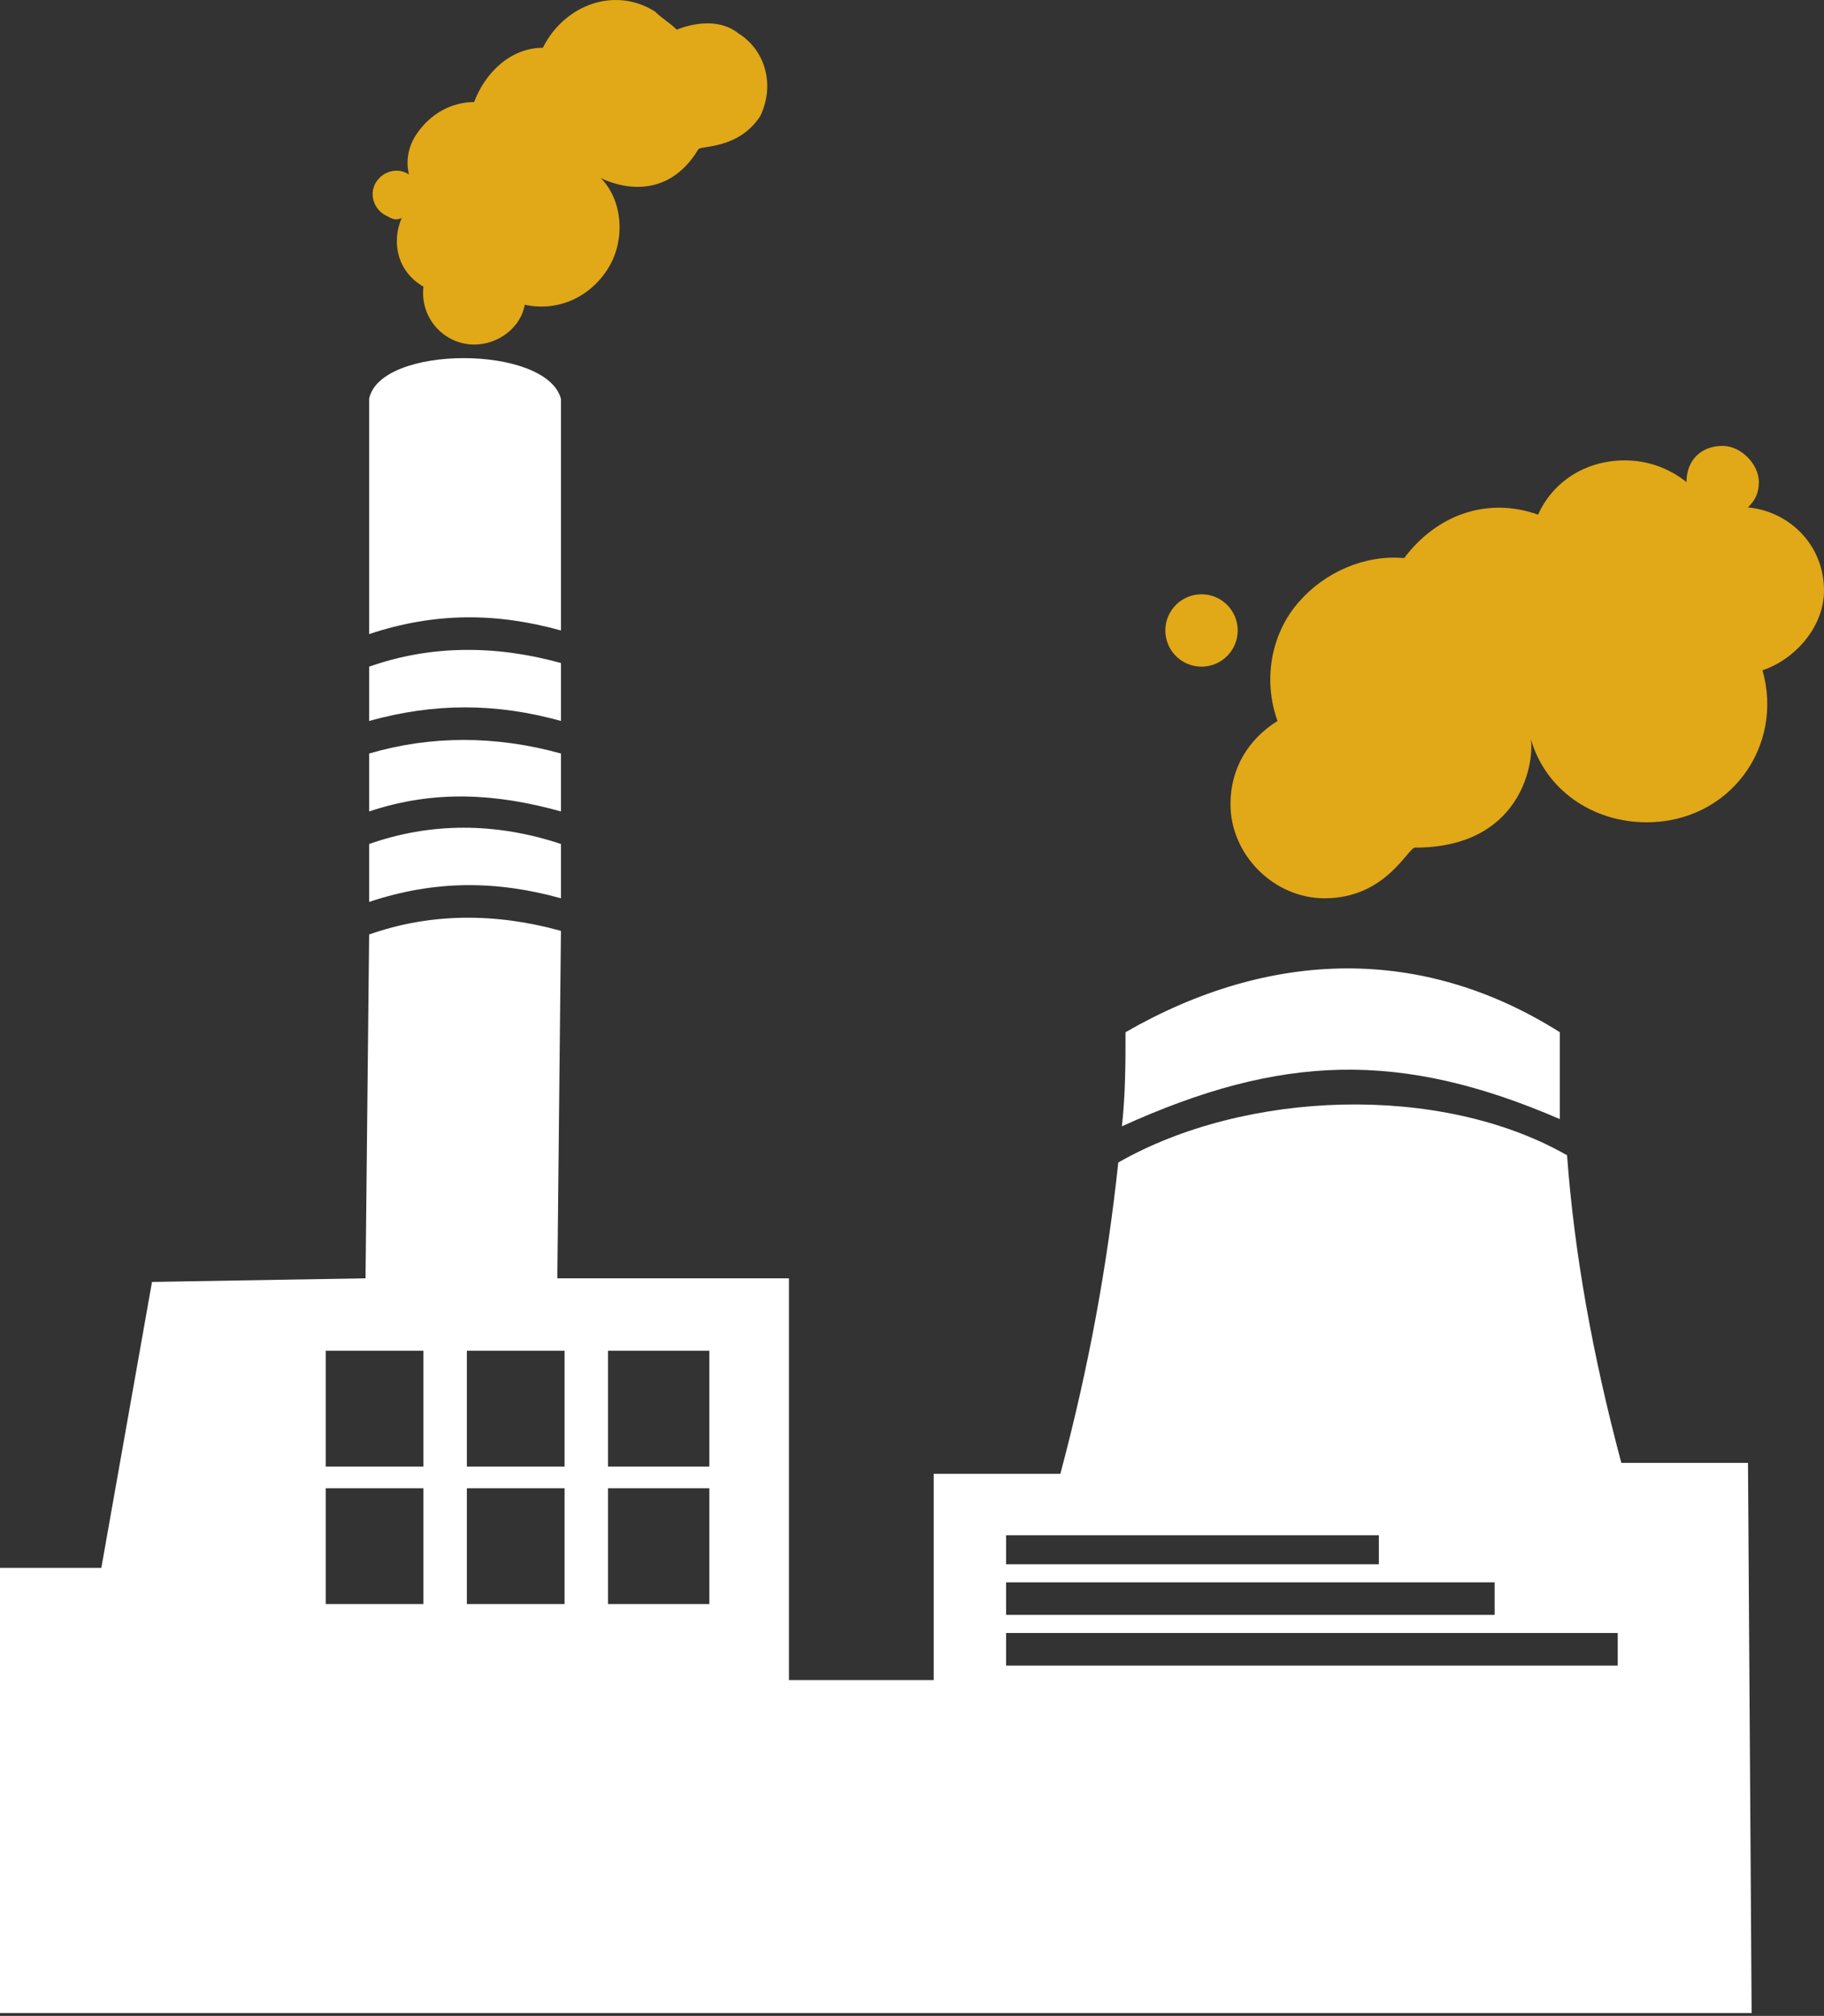 <?xml version="1.0" encoding="UTF-8"?> <svg xmlns="http://www.w3.org/2000/svg" width="504" height="557" viewBox="0 0 504 557" fill="none"><rect x="0" y="0" width="504" height="557" fill="#333333" stroke="none"/> <path fill-rule="evenodd" clip-rule="evenodd" d="M0 556.199V433.199H28L42 354.199L101 353.199L102 258.199C119 252.199 137 252.199 155 257.199L154 353.199C173 353.199 199 353.199 218 353.199V464.199H258V407.199C272 407.199 279 407.199 293 407.199C301 377.199 306 349.199 309 321.199C344 301.199 398 299.199 433 319.199C435 346.199 440 374.199 448 404.199C460 404.199 472 404.199 483 404.199L484 556.199H0ZM196 411.199H168V443.199H196V411.199ZM156 411.199H129V443.199H156V411.199ZM117 411.199H90V443.199H117V411.199ZM196 373.199H168V405.199H196V373.199ZM156 373.199H129V405.199H156V373.199ZM117 373.199H90V405.199H117V373.199ZM102 249.199V233.199C119 227.199 137 227.199 155 233.199V248.199C137 243.199 120 243.199 102 249.199ZM102 224.199V208.199C119 203.199 137 203.199 155 208.199V224.199C137 219.199 120 218.199 102 224.199ZM102 199.199V184.199C119 178.199 137 178.199 155 183.199V199.199C137 194.199 120 194.199 102 199.199ZM102 175.199V110.199C105 95.2 151 95.2 155 110.199V174.199C137 169.199 120 169.199 102 175.199ZM278 437.199H413V446.199H278V437.199ZM278 424.199H381V432.199H278V424.199ZM278 451.199H447V460.199H278V451.199ZM310 311.199C311 302.199 311 293.199 311 285.199C351 262.199 393 261.199 431 285.199C431 293.199 431 301.199 431 309.199C387 290.199 354 291.199 310 311.199Z" fill="white"></path> <path fill-rule="evenodd" clip-rule="evenodd" d="M487 185.199C493 206.199 478 227.199 455 227.199C440 227.199 427 218.199 423 204.199C424 211.199 420 234.199 391 234.199C389 234.199 383 248.199 366 248.199C352 248.199 340 236.199 340 222.199C340 212.199 345 204.199 353 199.199C349 188.199 351 175.199 359 166.199C366 158.199 377 153.199 388 154.199C397 142.199 411 137.199 425 142.199C429 133.199 438 127.199 449 127.199C455 127.199 461 129.199 466 133.199C466 127.199 470 123.199 476 123.199C481 123.199 486 128.199 486 133.199C486 136.199 485 138.199 483 140.199C494 141.199 504 150.199 504 163.199C504 173.199 496 182.199 487 185.199Z" fill="#E1A817"></path> <path d="M332 184.199C337.523 184.199 342 179.722 342 174.199C342 168.677 337.523 164.199 332 164.199C326.477 164.199 322 168.677 322 174.199C322 179.722 326.477 184.199 332 184.199Z" fill="#E1A817"></path> <path fill-rule="evenodd" clip-rule="evenodd" d="M145 84.2C154 86.2 163 82.2 168 74.2C173 66.2 172 55.2 166 49.2C170 51.2 184 56.2 193 41.2C194 40.2 204 41.2 210 32.2C214 24.2 212 14.2 204 9.199C199 5.199 192 6.199 187 8.199C185 6.199 183 5.199 181 3.199C170 -3.801 156 1.199 150 13.2C141 13.2 134 20.2 131 28.2C125 28.2 119 31.2 115 37.2C113 40.2 112 44.2 113 48.2C110 46.2 106 47.2 104 50.2C102 53.2 103 57.2 106 59.2C108 60.2 109 61.2 111 60.2C108 67.2 110 75.2 117 79.2C116 88.2 123 95.2 131 95.2C138 95.2 144 90.2 145 84.2Z" fill="#E1A817"></path> </svg> 